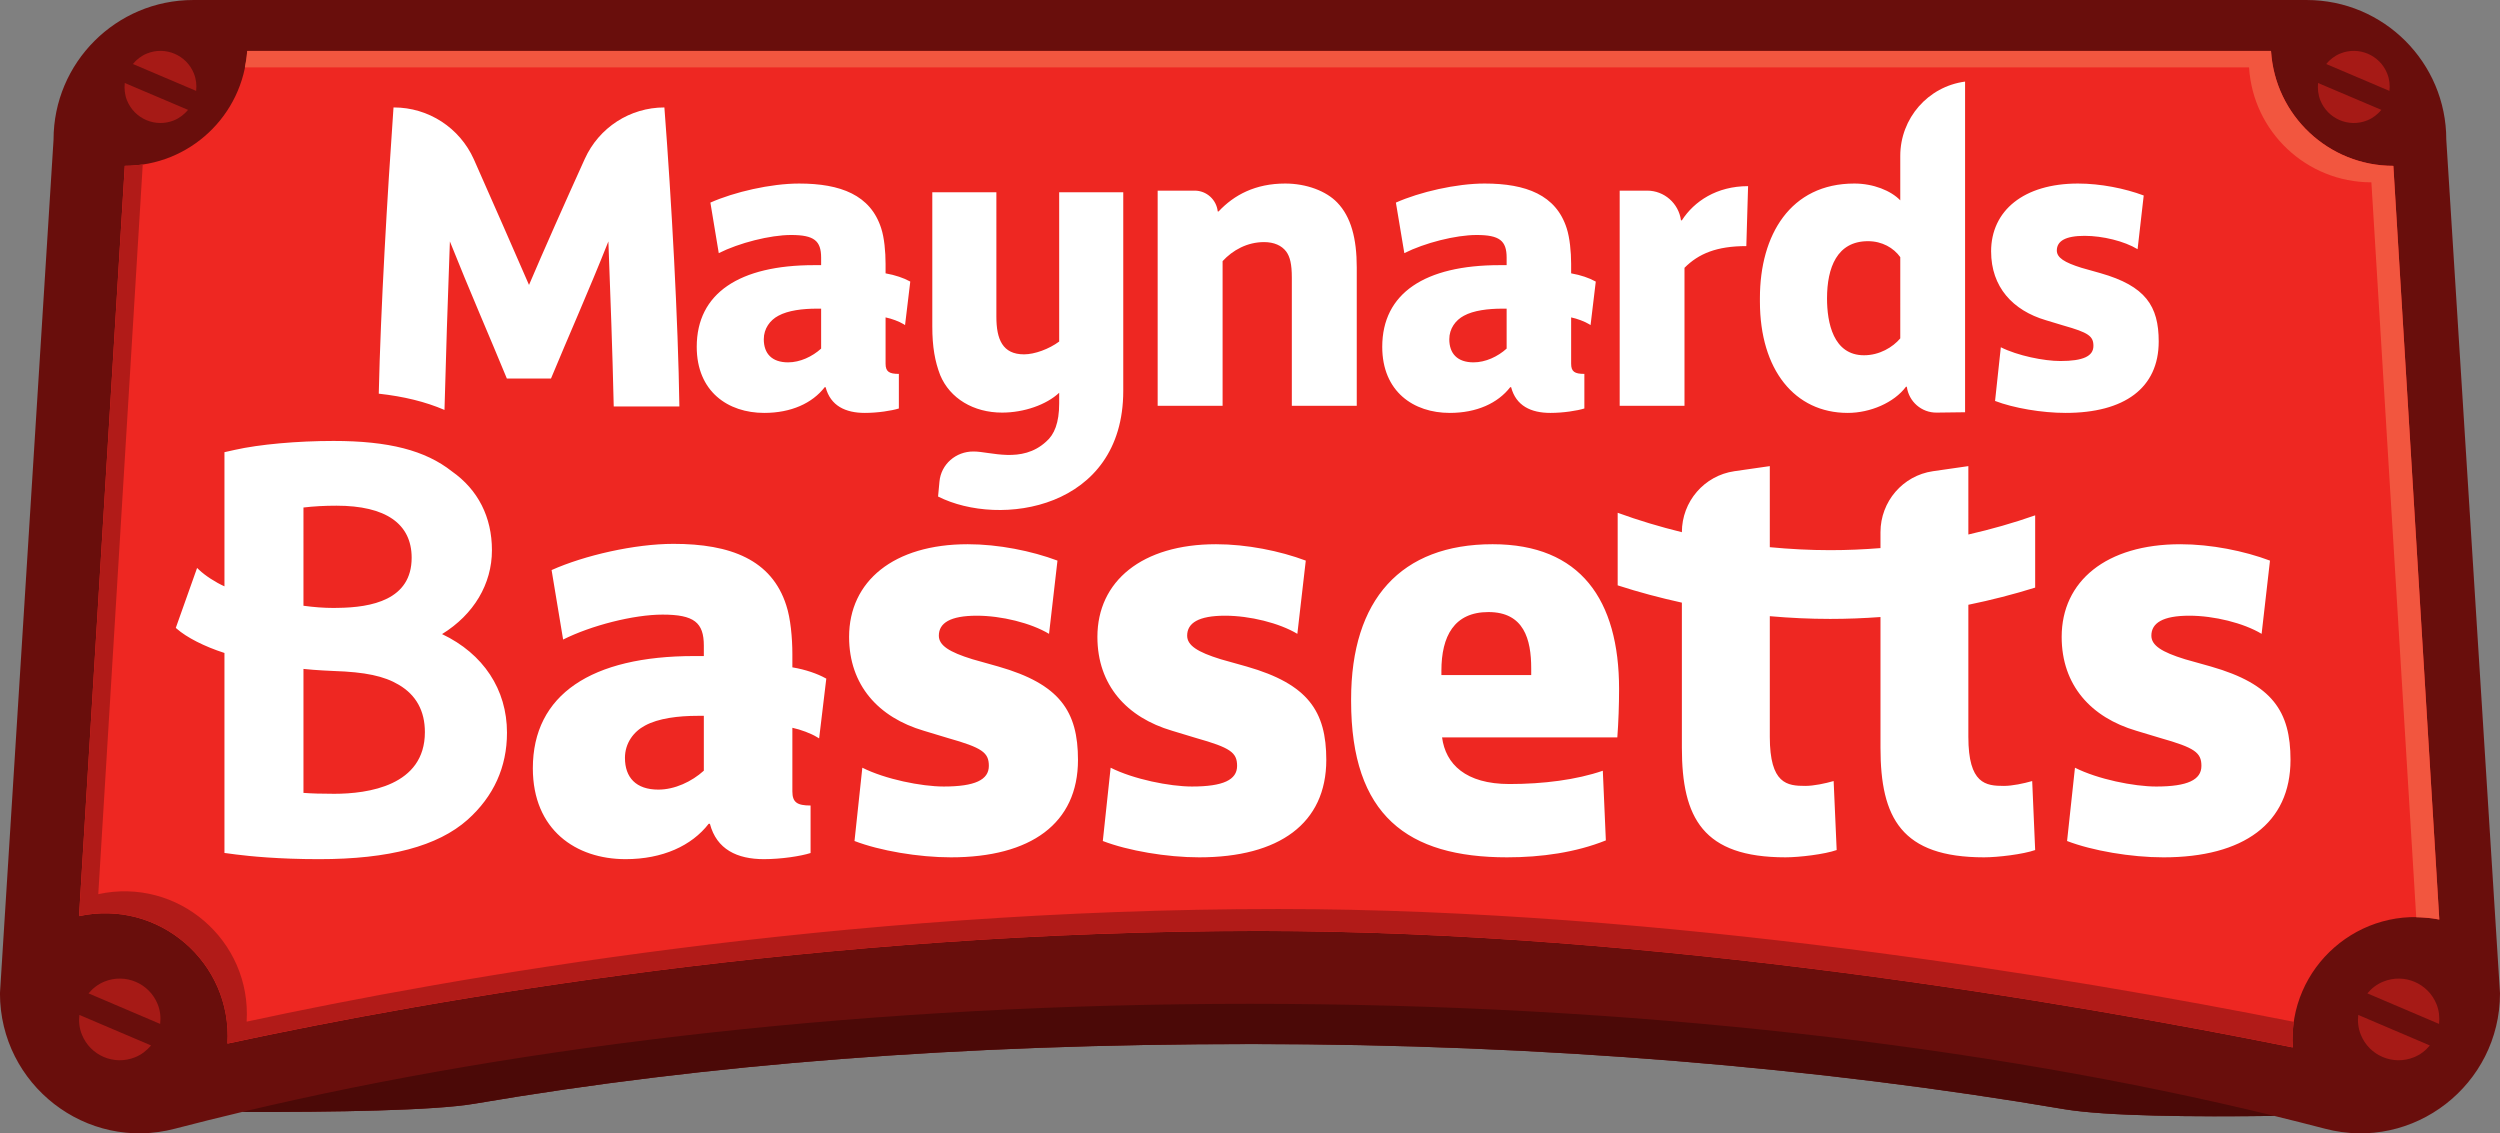 <?xml version="1.0" encoding="UTF-8" standalone="no"?>
<!-- Created with Inkscape (http://www.inkscape.org/) -->

<svg
   xmlns:dc="http://purl.org/dc/elements/1.1/"
   xmlns:cc="http://creativecommons.org/ns#"
   xmlns:rdf="http://www.w3.org/1999/02/22-rdf-syntax-ns#"
   xmlns:svg="http://www.w3.org/2000/svg"
   xmlns="http://www.w3.org/2000/svg"
   xmlns:sodipodi="http://sodipodi.sourceforge.net/DTD/sodipodi-0.dtd"
   xmlns:inkscape="http://www.inkscape.org/namespaces/inkscape"
   width="1000"
   height="453.333"
   viewBox="0 0 264.583 119.944"
   version="1.1"
   id="svg8"
   inkscape:version="0.92.4 (5da689c313, 2019-01-14)"
   sodipodi:docname="a.svg">
  <rect x="0" y="0" width="264.583" height="119.944" fill="#808080" stroke="none"/>
  <defs
     id="defs2" />
  <sodipodi:namedview
     id="base"
     pagecolor="#ffffff"
     bordercolor="#666666"
     borderopacity="1.0"
     inkscape:pageopacity="0.0"
     inkscape:pageshadow="2"
     inkscape:zoom="0.49497475"
     inkscape:cx="1023.6289"
     inkscape:cy="85.551537"
     inkscape:document-units="px"
     inkscape:current-layer="layer1"
     showgrid="false"
     units="px"
     inkscape:window-width="1920"
     inkscape:window-height="1017"
     inkscape:window-x="1912"
     inkscape:window-y="-8"
     inkscape:window-maximized="1"
     fit-margin-top="0"
     fit-margin-left="0"
     fit-margin-right="0"
     fit-margin-bottom="0" />
  <g
     inkscape:label="Layer 1"
     inkscape:groupmode="layer"
     id="layer1"
     transform="translate(114.612,252.055)">
    <g
       id="g12115"
       transform="matrix(6.422,0,0,-6.422,144.287,-237.271)">
      <path
         d="M 0,0 C 0,1.271 -1.03,2.302 -2.302,2.302 H -37.129 C -38.4,2.302 -39.432,1.271 -39.432,0 l -0.883,-14.067 c 0,-1.508 1.424,-2.615 2.882,-2.232 0.364,0.095 0.736,0.187 1.112,0.277 1.509,-0.004 3.162,0.021 3.826,0.135 3.83,0.654 8.004,0.983 12.813,0.983 4.815,0 9.365,-0.388 13.39,-1.074 0.686,-0.115 2.139,-0.128 3.458,-0.11 0.281,-0.069 0.562,-0.139 0.836,-0.211 1.458,-0.383 2.883,0.724 2.883,2.232 z"
         style="fill:#690e0c;fill-opacity:1;fill-rule:nonzero;stroke:none"
         id="path12117"
         inkscape:connector-curvature="0" />
    </g>
    <g
       id="g12119"
       transform="matrix(6.422,0,0,-6.422,126.101,-133.956)">
      <path
         d="m 0,0 c -1.319,-0.018 -2.773,-0.005 -3.46,0.11 -4.025,0.686 -8.575,1.074 -13.39,1.074 -4.809,0 -8.983,-0.329 -12.813,-0.983 -0.665,-0.114 -2.32,-0.139 -3.831,-0.136 4.713,1.122 10.436,1.782 16.611,1.782 C -10.591,1.847 -4.763,1.163 0,0"
         style="fill:#4b0907;fill-opacity:1;fill-rule:nonzero;stroke:none"
         id="path12121"
         inkscape:connector-curvature="0" />
    </g>
    <g
       id="g12123"
       transform="matrix(6.422,0,0,-6.422,-103.552,-148.174)">
      <path
         d="m 0,0 c -0.106,-0.043 -0.194,-0.112 -0.263,-0.195 l 1.18,-0.503 C 0.93,-0.591 0.919,-0.479 0.876,-0.373 0.737,-0.028 0.345,0.139 0,0 m -0.372,-0.875 c 0.139,-0.345 0.53,-0.512 0.875,-0.373 0.107,0.043 0.194,0.112 0.264,0.195 l -1.181,0.503 c -0.012,-0.107 -0.002,-0.218 0.042,-0.325 M 0.7,15.294 C 0.605,15.256 0.528,15.194 0.468,15.121 L 1.51,14.678 C 1.521,14.772 1.511,14.87 1.473,14.965 1.351,15.269 1.005,15.417 0.7,15.294 M 0.371,14.521 c 0.123,-0.304 0.469,-0.452 0.773,-0.329 0.094,0.038 0.171,0.1 0.233,0.173 L 0.334,14.808 C 0.324,14.714 0.333,14.616 0.371,14.521 m 37.247,0.444 c -0.122,0.304 -0.468,0.452 -0.772,0.329 -0.095,-0.038 -0.172,-0.1 -0.233,-0.173 l 1.042,-0.443 c 0.011,0.094 10e-4,0.192 -0.037,0.287 m -0.096,-0.6 -1.043,0.443 c -0.009,-0.094 0,-0.192 0.038,-0.287 0.123,-0.304 0.468,-0.452 0.772,-0.329 0.095,0.038 0.172,0.1 0.233,0.173 M 38.431,-0.373 C 38.292,-0.028 37.9,0.139 37.556,0 37.448,-0.043 37.36,-0.112 37.292,-0.195 l 1.181,-0.503 c 0.011,0.107 10e-4,0.219 -0.042,0.325 m -1.29,-0.177 1.18,-0.503 c -0.068,-0.083 -0.156,-0.152 -0.263,-0.195 -0.345,-0.139 -0.737,0.028 -0.875,0.373 -0.043,0.107 -0.054,0.218 -0.042,0.325"
         style="fill:#a61a16;fill-opacity:1;fill-rule:nonzero;stroke:none"
         id="path12125"
         inkscape:connector-curvature="0" />
    </g>
    <g
       id="g12127"
       transform="matrix(6.422,0,0,-6.422,138.681,-234.502)">
      <path
         d="M 0,0 C -1.066,0 -1.949,0.83 -2.016,1.894 H -18.692 -35.368 C -35.436,0.83 -36.318,0 -37.385,0 l -0.754,-12.364 c 1.311,0.284 2.527,-0.763 2.446,-2.101 3.409,0.735 9.795,1.856 17.001,1.856 6.513,0 13.406,-1.187 17.034,-1.919 -0.083,1.326 1.113,2.37 2.416,2.107 z"
         style="fill:#ee2722;fill-opacity:1;fill-rule:nonzero;stroke:none"
         id="path12129"
         inkscape:connector-curvature="0" />
    </g>
    <g
       id="g12131"
       transform="matrix(6.422,0,0,-6.422,128.157,-143.912)">
      <path
         d="m 0,0 c -3.698,0.735 -10.396,1.859 -16.737,1.859 -7.205,0 -13.591,-1.121 -17.001,-1.856 0.082,1.339 -1.135,2.386 -2.445,2.101 l 0.733,12.027 c -0.097,-0.015 -0.196,-0.025 -0.296,-0.025 L -36.5,1.742 c 1.311,0.284 2.526,-0.763 2.445,-2.1 3.409,0.734 9.795,1.856 17.001,1.856 6.514,0 13.407,-1.188 17.034,-1.919 -0.008,0.144 0,0.285 0.02,0.421"
         style="fill:#b11b18;fill-opacity:1;fill-rule:nonzero;stroke:none"
         id="path12133"
         inkscape:connector-curvature="0" />
    </g>
    <g
       id="g12135"
       transform="matrix(6.422,0,0,-6.422,16.313,-244.923)">
      <path
         d="m 0,0 h 16.677 c 0.066,-1.064 0.949,-1.894 2.016,-1.894 l 0.739,-12.112 c 0.125,-0.002 0.252,-0.012 0.38,-0.037 l -0.757,12.42 c -1.067,0 -1.95,0.83 -2.016,1.894 H 0.362 -16.313 C -16.319,0.179 -16.334,0.089 -16.352,0 Z"
         style="fill:#f2563f;fill-opacity:1;fill-rule:nonzero;stroke:none"
         id="path12137"
         inkscape:connector-curvature="0" />
    </g>
    <g
       id="g12139"
       transform="matrix(6.422,0,0,-6.422,4.266,-210.687)">
      <path
         d="m 0,0 c 0,-1.955 -2.035,-2.256 -3.052,-1.741 l 0.023,0.245 c 0.026,0.288 0.271,0.498 0.559,0.497 h 0.005 c 0.275,0 0.793,-0.204 1.192,0.161 0.137,0.116 0.217,0.312 0.217,0.632 v 0.175 c -0.21,-0.197 -0.579,-0.327 -0.941,-0.327 -0.47,0 -0.86,0.233 -1.02,0.618 -0.087,0.226 -0.13,0.466 -0.13,0.801 v 2.212 h 1.056 V 1.221 c 0,-0.371 0.102,-0.619 0.456,-0.619 0.174,0 0.412,0.087 0.579,0.211 v 2.46 H 0 Z m 6.723,-4.683 h -1.48 v 0.07 c 0,0.569 0.209,0.968 0.775,0.968 0.586,0 0.705,-0.449 0.705,-0.928 z m -0.636,2.156 c -1.509,0 -2.332,-0.909 -2.332,-2.556 v -0.029 c 0,-1.887 0.932,-2.575 2.57,-2.575 0.566,0 1.132,0.08 1.628,0.279 L 7.903,-6.26 C 7.467,-6.41 6.921,-6.479 6.365,-6.479 c -0.724,0 -1.053,0.329 -1.111,0.768 h 2.888 c 0.019,0.25 0.029,0.539 0.029,0.798 0,1.468 -0.635,2.386 -2.084,2.386 M -6.912,-6.259 c -0.2,-0.181 -0.48,-0.312 -0.75,-0.312 -0.369,0 -0.55,0.201 -0.55,0.523 0,0.241 0.141,0.432 0.33,0.532 0.22,0.121 0.55,0.161 0.87,0.161 h 0.1 z m 1.459,1.703 v 0.217 c 0,0.271 -0.03,0.592 -0.1,0.803 -0.24,0.754 -0.92,1.015 -1.859,1.015 -0.64,0 -1.469,-0.19 -2.009,-0.432 l 0.19,-1.145 c 0.46,0.231 1.16,0.411 1.639,0.411 0.52,0 0.68,-0.13 0.68,-0.512 V -4.37 h -0.16 c -1.69,0 -2.658,-0.633 -2.658,-1.849 0,-1.015 0.709,-1.498 1.528,-1.498 0.61,0 1.09,0.221 1.37,0.583 h 0.02 c 0.11,-0.422 0.45,-0.583 0.889,-0.583 0.29,0 0.61,0.05 0.77,0.101 v 0.783 c -0.22,0 -0.3,0.051 -0.3,0.232 v 1.049 c 0.139,-0.03 0.305,-0.092 0.406,-0.154 l 0.035,-0.021 0.118,0.985 -0.015,0.008 c -0.13,0.072 -0.323,0.141 -0.544,0.178 m 0.474,5.253 C -5.124,0.565 -5.327,0.47 -5.523,0.47 c -0.27,0 -0.401,0.147 -0.401,0.381 0,0.175 0.102,0.314 0.24,0.387 0.161,0.088 0.4,0.117 0.633,0.117 h 0.072 z m 1.281,-0.987 v 0.57 c -0.16,0 -0.219,0.037 -0.219,0.168 V 1.211 C -3.816,1.19 -3.695,1.145 -3.621,1.1 l 0.025,-0.016 0.086,0.717 -0.011,0.006 c -0.094,0.052 -0.236,0.102 -0.396,0.13 v 0.157 c 0,0.198 -0.021,0.431 -0.072,0.585 -0.175,0.549 -0.669,0.738 -1.353,0.738 -0.466,0 -1.069,-0.139 -1.462,-0.314 L -6.666,2.27 c 0.335,0.168 0.844,0.299 1.193,0.299 0.378,0 0.494,-0.095 0.494,-0.373 V 2.072 h -0.116 c -1.229,0 -1.934,-0.461 -1.934,-1.346 0,-0.738 0.516,-1.089 1.112,-1.089 0.444,0 0.793,0.16 0.997,0.424 h 0.015 c 0.08,-0.307 0.327,-0.424 0.646,-0.424 0.211,0 0.444,0.036 0.561,0.073 M 6.318,0.697 C 6.173,0.565 5.97,0.47 5.773,0.47 c -0.269,0 -0.4,0.147 -0.4,0.381 0,0.175 0.103,0.314 0.24,0.387 0.16,0.088 0.401,0.117 0.633,0.117 H 6.318 Z M 6.202,2.072 c -1.228,0 -1.934,-0.461 -1.934,-1.346 0,-0.738 0.516,-1.089 1.113,-1.089 0.443,0 0.792,0.16 0.996,0.424 h 0.015 c 0.08,-0.307 0.327,-0.424 0.647,-0.424 0.211,0 0.443,0.036 0.56,0.073 V 0.28 C 7.438,0.28 7.381,0.317 7.381,0.448 V 1.211 C 7.48,1.19 7.602,1.145 7.676,1.1 L 7.701,1.084 7.787,1.801 7.775,1.807 C 7.682,1.859 7.541,1.909 7.381,1.937 V 2.094 C 7.381,2.292 7.358,2.525 7.308,2.679 7.133,3.228 6.639,3.417 5.955,3.417 5.489,3.417 4.886,3.278 4.493,3.103 L 4.632,2.27 c 0.334,0.168 0.844,0.299 1.192,0.299 0.378,0 0.494,-0.095 0.494,-0.373 V 2.072 Z M -13.005,-6.64 c -0.21,0 -0.371,0.005 -0.505,0.015 v 2.043 c 0.199,-0.022 0.49,-0.034 0.494,-0.034 0.523,-0.017 0.835,-0.083 1.078,-0.228 0.286,-0.169 0.429,-0.431 0.429,-0.78 0,-0.884 -0.937,-1.016 -1.496,-1.016 m -0.505,4.718 c 0.169,0.02 0.347,0.03 0.545,0.03 0.81,0 1.238,-0.297 1.238,-0.858 0,-0.695 -0.663,-0.82 -1.218,-0.826 l -0.076,-10e-4 c -0.153,0 -0.321,0.013 -0.489,0.036 z m 2.284,-2.086 c 0.523,0.323 0.822,0.824 0.822,1.382 0,0.546 -0.228,0.996 -0.659,1.299 -0.439,0.347 -1.041,0.502 -1.952,0.502 -0.598,0 -1.221,-0.056 -1.626,-0.147 l -0.148,-0.033 -0.023,-0.005 v -0.024 -2.187 c -0.146,0.065 -0.319,0.177 -0.418,0.272 l -0.033,0.031 -0.015,-0.042 -0.329,-0.926 -0.007,-0.019 0.014,-0.013 c 0.164,-0.145 0.458,-0.295 0.788,-0.401 v -3.27 -0.026 l 0.026,-0.003 0.165,-0.022 c 0.223,-0.028 0.694,-0.077 1.368,-0.077 1.155,0 1.956,0.213 2.448,0.65 0.43,0.385 0.649,0.868 0.649,1.434 0,0.712 -0.389,1.301 -1.07,1.625 m 30.462,-2.073 c 0,-1.047 -0.774,-1.606 -2.094,-1.606 -0.536,0 -1.171,0.109 -1.588,0.269 l 0.13,1.208 c 0.377,-0.19 0.971,-0.31 1.339,-0.31 0.516,0 0.745,0.11 0.745,0.34 0,0.22 -0.11,0.299 -0.675,0.459 l -0.398,0.12 c -0.744,0.219 -1.23,0.748 -1.23,1.547 0,0.918 0.734,1.527 1.955,1.527 0.506,0 1.052,-0.11 1.478,-0.27 L 18.76,-4.004 c -0.298,0.179 -0.784,0.299 -1.191,0.299 -0.437,0 -0.626,-0.12 -0.626,-0.329 0,-0.16 0.169,-0.27 0.556,-0.389 l 0.427,-0.12 c 1.012,-0.29 1.31,-0.739 1.31,-1.538 m -5.309,3.714 c 0.375,0.086 0.743,0.19 1.101,0.316 v -1.191 c -0.359,-0.112 -0.727,-0.206 -1.101,-0.283 v -0.25 -1.926 c 0,-0.778 0.288,-0.809 0.586,-0.809 0.138,0 0.327,0.04 0.466,0.08 l 0.049,-1.137 c -0.198,-0.07 -0.615,-0.12 -0.842,-0.12 -1.361,0 -1.707,0.648 -1.707,1.806 v 2.106 0.048 c -0.275,-0.02 -0.55,-0.031 -0.829,-0.031 -0.336,0 -0.667,0.016 -0.995,0.045 v -0.062 -1.926 c 0,-0.778 0.287,-0.809 0.585,-0.809 0.14,0 0.328,0.04 0.467,0.08 l 0.05,-1.137 c -0.198,-0.07 -0.615,-0.12 -0.844,-0.12 -1.359,0 -1.707,0.648 -1.707,1.806 v 2.106 0.285 c -0.359,0.079 -0.713,0.173 -1.058,0.285 v 1.196 c 0.344,-0.126 0.698,-0.231 1.058,-0.32 0,0.505 0.368,0.933 0.865,1.005 l 0.584,0.084 v -1.336 c 0.327,-0.031 0.659,-0.049 0.995,-0.049 0.279,0 0.555,0.012 0.829,0.034 v 0.262 c 0,0.505 0.368,0.933 0.864,1.005 l 0.584,0.084 z M 3.346,-6.081 c 0,-1.047 -0.775,-1.606 -2.095,-1.606 -0.536,0 -1.171,0.109 -1.588,0.269 l 0.129,1.208 c 0.377,-0.19 0.973,-0.31 1.34,-0.31 0.516,0 0.744,0.11 0.744,0.34 0,0.22 -0.108,0.299 -0.675,0.459 l -0.396,0.12 c -0.744,0.219 -1.231,0.748 -1.231,1.547 0,0.918 0.735,1.527 1.955,1.527 0.506,0 1.052,-0.11 1.479,-0.27 L 2.869,-4.004 c -0.298,0.179 -0.784,0.299 -1.191,0.299 -0.437,0 -0.625,-0.12 -0.625,-0.329 0,-0.16 0.169,-0.27 0.555,-0.389 l 0.427,-0.12 c 1.013,-0.29 1.311,-0.739 1.311,-1.538 m -4.092,0 c 0,-1.047 -0.775,-1.606 -2.094,-1.606 -0.536,0 -1.172,0.109 -1.589,0.269 L -4.3,-6.21 c 0.378,-0.19 0.974,-0.31 1.341,-0.31 0.516,0 0.744,0.11 0.744,0.34 0,0.22 -0.109,0.299 -0.675,0.459 l -0.397,0.12 c -0.744,0.219 -1.231,0.748 -1.231,1.547 0,0.918 0.735,1.527 1.955,1.527 0.506,0 1.052,-0.11 1.479,-0.27 l -0.139,-1.207 c -0.298,0.179 -0.784,0.299 -1.19,0.299 -0.438,0 -0.626,-0.12 -0.626,-0.329 0,-0.16 0.169,-0.27 0.556,-0.389 l 0.426,-0.12 c 1.013,-0.29 1.311,-0.739 1.311,-1.538 m 15.048,8.379 c 0,0.673 0.538,1.119 1.432,1.119 0.37,0 0.771,-0.08 1.083,-0.197 L 16.716,2.335 c -0.218,0.132 -0.574,0.22 -0.873,0.22 -0.32,0 -0.458,-0.088 -0.458,-0.242 0,-0.117 0.124,-0.197 0.407,-0.285 L 16.104,1.94 c 0.743,-0.212 0.96,-0.541 0.96,-1.126 0,-0.768 -0.566,-1.177 -1.534,-1.177 -0.392,0 -0.858,0.08 -1.163,0.197 l 0.095,0.885 c 0.275,-0.139 0.712,-0.227 0.981,-0.227 0.378,0 0.545,0.081 0.545,0.249 0,0.161 -0.08,0.219 -0.494,0.336 l -0.291,0.088 c -0.545,0.161 -0.901,0.548 -0.901,1.133 m -2.029,0.169 c 0.233,0 0.422,-0.11 0.532,-0.263 V 0.865 C 12.681,0.719 12.463,0.587 12.208,0.587 c -0.509,0 -0.61,0.541 -0.61,0.936 0,0.512 0.167,0.944 0.675,0.944 m -0.334,-2.83 c 0.371,0 0.763,0.168 0.96,0.431 h 0.014 c 0.033,-0.246 0.244,-0.429 0.491,-0.426 l 0.469,0.006 V 5.097 C 13.262,5.016 12.805,4.492 12.805,3.872 V 3.14 c -0.154,0.16 -0.444,0.277 -0.757,0.277 -1.054,0 -1.556,-0.848 -1.556,-1.886 V 1.472 c 0,-1.126 0.574,-1.835 1.447,-1.835 m -2.69,0.117 H 8.181 V 3.3 H 8.634 C 8.915,3.3 9.153,3.091 9.191,2.811 H 9.206 C 9.409,3.125 9.78,3.374 10.297,3.374 L 10.268,2.386 C 9.78,2.386 9.482,2.262 9.249,2.028 Z M 1.637,2.138 C 1.804,2.32 2.044,2.452 2.32,2.452 2.487,2.452 2.611,2.394 2.684,2.298 2.749,2.211 2.778,2.086 2.778,1.867 v -2.113 h 1.07 V 2.035 C 3.848,2.511 3.753,2.869 3.527,3.103 3.346,3.293 3.019,3.417 2.669,3.417 2.175,3.417 1.825,3.228 1.571,2.957 H 1.557 C 1.536,3.152 1.372,3.3 1.177,3.3 h -0.61 v -3.546 h 1.07 z M -7.315,-0.257 H -8.397 C -8.419,0.701 -8.449,1.49 -8.485,2.463 -8.805,1.657 -9.153,0.875 -9.431,0.203 h -0.727 c -0.276,0.672 -0.618,1.454 -0.939,2.26 -0.035,-0.959 -0.067,-1.927 -0.089,-2.777 -0.314,0.135 -0.669,0.222 -1.083,0.268 0.031,1.398 0.141,3.266 0.243,4.717 h 0.006 c 0.57,0 1.085,-0.335 1.318,-0.855 0.314,-0.708 0.665,-1.508 0.909,-2.07 0.241,0.566 0.597,1.367 0.919,2.077 0.234,0.517 0.746,0.848 1.312,0.848 0.118,-1.544 0.226,-3.503 0.247,-4.928"
         style="fill:#ffffff;fill-opacity:1;fill-rule:nonzero;stroke:none"
         id="path12141"
         inkscape:connector-curvature="0" />
    </g>
  </g>
</svg>
